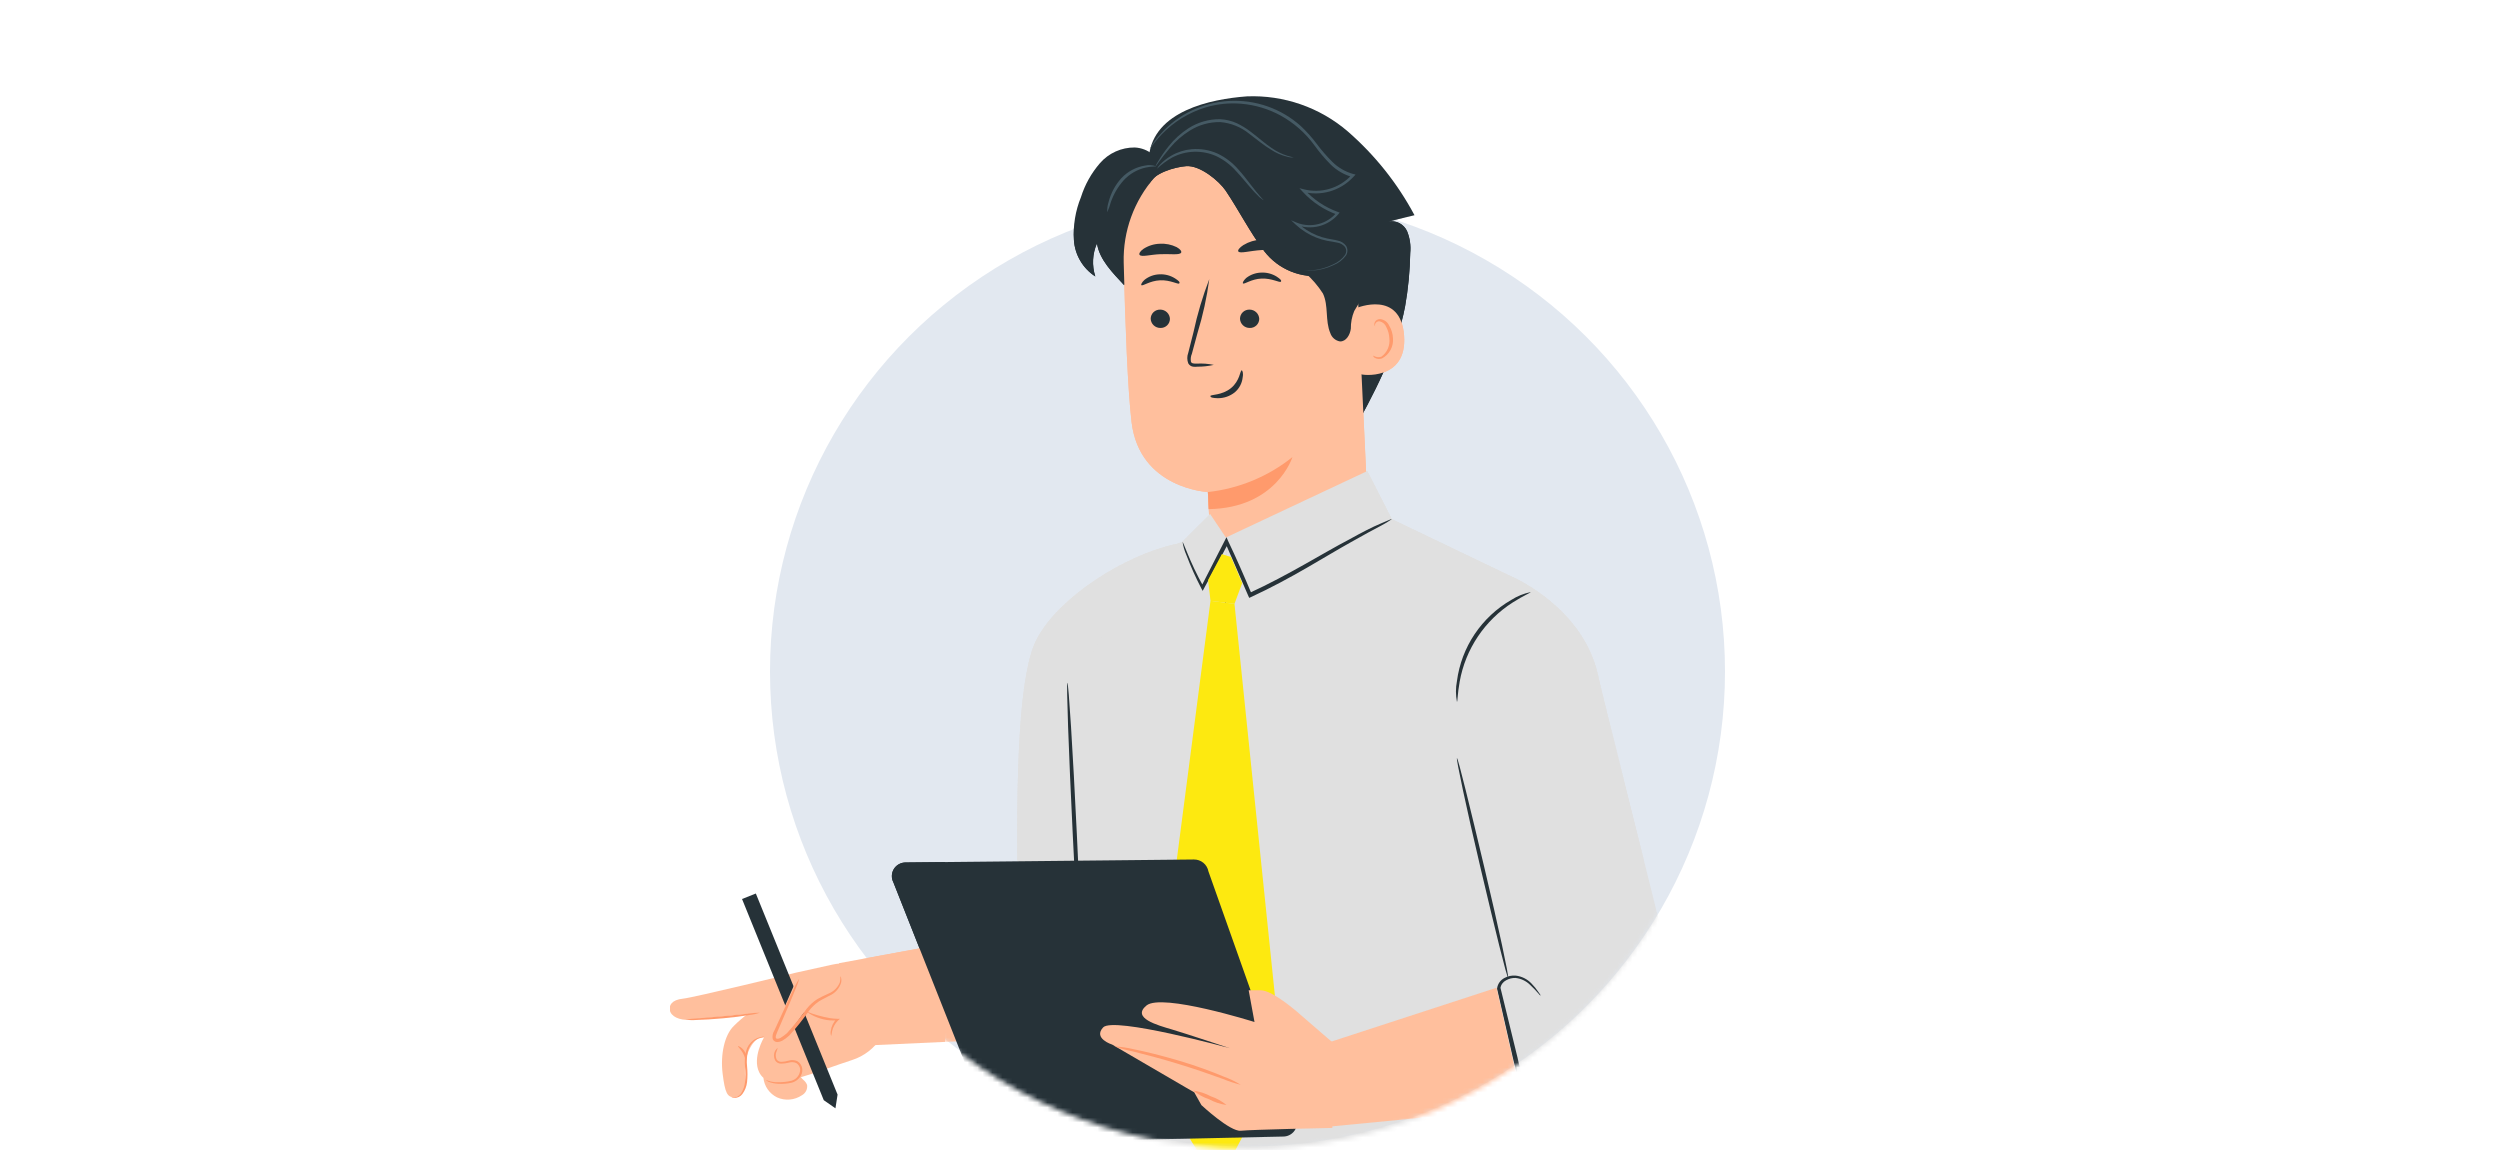 <?xml version="1.0" encoding="UTF-8"?> <svg xmlns="http://www.w3.org/2000/svg" width="500" height="230" viewBox="0 0 500 230" fill="none"> <ellipse cx="249.5" cy="134.308" rx="95.5" ry="95" fill="#E2E8F0"></ellipse> <mask id="mask0_507_18916" style="mask-type:alpha" maskUnits="userSpaceOnUse" x="154" y="39" width="191" height="191"> <circle cx="249.385" cy="134.385" r="95.385" fill="#E2E8F0"></circle> </mask> <g mask="url(#mask0_507_18916)"> <path d="M216.189 39.438C216.976 36.935 218.27 34.62 219.992 32.633C220.852 31.639 221.921 30.843 223.122 30.302C224.324 29.76 225.63 29.485 226.95 29.497C228.276 29.559 229.545 30.053 230.56 30.903C231.575 31.754 232.281 32.912 232.567 34.201L234.523 34.687C231.005 37.164 229.206 41.398 228.007 45.521C226.808 49.645 227.155 53.361 224.851 57.061C222.579 54.6 219.897 51.981 219.392 48.673C218.478 50.766 218.36 53.117 219.061 55.29C217.83 54.492 216.803 53.421 216.061 52.161C215.319 50.901 214.882 49.487 214.785 48.03C214.598 45.097 215.078 42.161 216.189 39.438Z" fill="#263238"></path> <path d="M229.79 31.238C230.769 22.206 242.05 19.823 249.355 19.274C256.732 18.972 263.948 21.472 269.536 26.267C274.982 31.003 279.511 36.689 282.9 43.044L277.693 44.298C278.443 44.159 279.219 44.275 279.895 44.628C280.57 44.981 281.107 45.55 281.417 46.243C281.983 47.628 282.199 49.13 282.048 50.617C281.984 54.187 281.641 57.747 281.022 61.264C279.271 70.452 274.711 78.872 270.167 87.119C268.068 80.346 268.589 73.008 269.425 66.014C269.959 63.538 269.756 60.962 268.841 58.598C267.647 56.612 265.787 55.108 263.587 54.349C261.457 53.455 259.169 52.938 257.039 52.028C254.67 51.021 252.53 49.549 250.746 47.701C248.962 45.853 247.571 43.667 246.657 41.272L229.79 31.238Z" fill="#263238"></path> <path d="M271.224 51.668L273.701 104.696C274.127 113.711 272.897 127.039 258.507 127.054C246.042 126.129 242.35 114.511 241.956 106.138C241.782 102.14 241.608 98.816 241.577 98.408C241.577 98.408 227.929 97.765 226.319 84.453C225.546 78.009 225.041 64.635 224.741 52.514C224.582 46.242 226.803 40.14 230.963 35.419C235.122 30.699 240.916 27.706 247.194 27.035L248.488 26.894C262.515 26.22 270.94 37.697 271.224 51.668Z" fill="#FFBF9D"></path> <path d="M241.576 98.409C247.771 97.731 253.641 95.305 258.491 91.415C258.491 91.415 255.335 101.607 241.75 101.827L241.576 98.409Z" fill="#FF9A6C"></path> <path d="M242.76 72.976C241.639 72.746 240.494 72.662 239.352 72.725C238.815 72.725 238.31 72.725 238.184 72.333C238.093 71.803 238.159 71.258 238.373 70.765C238.721 69.448 239.099 68.068 239.494 66.625C240.579 63.095 241.37 59.482 241.86 55.822C240.532 59.263 239.477 62.801 238.705 66.406C238.342 67.864 237.979 69.244 237.648 70.577C237.393 71.249 237.393 71.99 237.648 72.662C237.743 72.839 237.878 72.991 238.042 73.108C238.207 73.225 238.395 73.303 238.594 73.336C238.893 73.375 239.195 73.375 239.494 73.336C240.593 73.342 241.689 73.221 242.76 72.976Z" fill="#263238"></path> <path d="M271.192 61.656C271.413 61.53 280.123 57.971 280.817 67.112C281.511 76.253 272.123 75.062 272.091 74.795C272.06 74.529 271.192 61.656 271.192 61.656Z" fill="#FFBF9D"></path> <path d="M274.632 71.126C274.632 71.126 274.806 71.22 275.09 71.33C275.476 71.476 275.903 71.476 276.289 71.33C276.859 70.911 277.305 70.349 277.583 69.701C277.86 69.053 277.958 68.344 277.867 67.645C277.836 66.861 277.625 66.095 277.252 65.403C277.143 65.126 276.969 64.878 276.744 64.681C276.519 64.485 276.249 64.345 275.958 64.274C275.77 64.236 275.575 64.266 275.407 64.358C275.239 64.45 275.11 64.598 275.043 64.776C274.932 65.043 275.043 65.215 275.043 65.247C275.043 65.278 274.822 65.105 274.869 64.713C274.913 64.488 275.023 64.281 275.185 64.118C275.431 63.911 275.746 63.805 276.068 63.82C276.451 63.867 276.814 64.012 277.124 64.24C277.433 64.468 277.678 64.772 277.835 65.121C278.291 65.877 278.551 66.734 278.593 67.614C278.67 68.433 278.504 69.256 278.114 69.981C277.724 70.706 277.128 71.3 276.4 71.691C276.157 71.776 275.898 71.808 275.642 71.783C275.386 71.759 275.138 71.679 274.916 71.55C274.664 71.346 274.601 71.142 274.632 71.126Z" fill="#FF9A6C"></path> <path d="M229.995 35.941C227.897 30.547 232.204 27.474 236.654 23.758C238.922 21.928 241.695 20.824 244.608 20.591C247.52 20.359 250.435 21.009 252.968 22.457C255.444 24.222 257.78 26.172 259.958 28.29C262.309 30.218 265.275 31.786 268.289 31.3C266.864 32.99 264.954 34.208 262.814 34.791C260.674 35.373 258.406 35.293 256.313 34.561C260.179 38.247 265.043 40.732 270.309 41.711C268.476 43.102 266.213 43.815 263.909 43.726C261.605 43.638 259.404 42.753 257.686 41.225C259.385 45.41 262.094 49.115 265.575 52.013C266.159 52.499 266.822 53.126 266.68 53.879C266.538 54.631 265.638 54.976 264.865 55.102C262.615 55.428 260.318 55.153 258.21 54.304C256.102 53.455 254.26 52.063 252.874 50.272C249.939 46.384 247.84 42.15 245.127 38.121C243.833 36.208 240.03 33.025 237.237 33.229C234.95 33.401 230.705 34.64 229.869 36.772" fill="#263238"></path> <path d="M250.16 28.791C250.357 28.459 250.624 28.174 250.943 27.955C251.262 27.736 251.625 27.588 252.006 27.521C256.961 26.11 262.388 28.603 265.749 32.476C269.11 36.349 270.767 41.397 272.061 46.368C273.318 50.351 273.62 54.572 272.944 58.692L270.846 62.204C270.379 63.327 270.148 64.533 270.167 65.748C270.009 66.955 269.236 68.319 268.006 68.288C267.56 68.213 267.144 68.018 266.802 67.725C266.46 67.432 266.205 67.052 266.065 66.626C264.992 64.133 265.749 61.138 264.582 58.692C263.603 57.165 262.413 55.782 261.047 54.584C259.021 52.085 257.466 49.243 256.456 46.195L250.46 31.143C250.254 30.791 250.122 30.401 250.07 29.997C250.019 29.593 250.049 29.183 250.16 28.791Z" fill="#263238"></path> <path d="M229.995 35.941C227.897 30.547 232.204 27.474 236.654 23.758C238.922 21.928 241.695 20.824 244.608 20.591C247.52 20.359 250.435 21.009 252.968 22.457C255.444 24.222 257.78 26.172 259.958 28.29C262.309 30.218 265.275 31.786 268.289 31.3C266.864 32.99 264.954 34.208 262.814 34.791C260.674 35.373 258.406 35.293 256.313 34.561C260.179 38.247 265.043 40.732 270.309 41.711C268.476 43.102 266.213 43.815 263.909 43.726C261.605 43.638 259.404 42.753 257.686 41.225C259.385 45.41 262.094 49.115 265.575 52.013C266.159 52.499 266.822 53.126 266.68 53.879C266.538 54.631 265.638 54.976 264.865 55.102C262.615 55.428 260.318 55.153 258.21 54.304C256.102 53.455 254.26 52.063 252.874 50.272C249.939 46.384 247.84 42.15 245.127 38.121C243.833 36.208 240.03 33.025 237.237 33.229C234.95 33.401 230.705 34.64 229.869 36.772" fill="#263238"></path> <path d="M252.732 40.049C252.732 40.049 251.706 38.983 250.271 37.102C249.529 36.161 248.693 35.016 247.62 33.84C246.476 32.521 245.068 31.453 243.486 30.704C241.868 29.987 240.092 29.69 238.326 29.842C236.896 29.969 235.511 30.408 234.271 31.128C233.437 31.607 232.677 32.203 232.015 32.9C231.76 33.143 231.552 33.429 231.4 33.746C232.325 32.873 233.352 32.115 234.461 31.488C235.81 30.786 237.302 30.397 238.824 30.351C240.346 30.305 241.859 30.603 243.249 31.222C244.765 31.95 246.117 32.974 247.225 34.232C248.298 35.361 249.166 36.49 249.955 37.368C250.563 38.093 251.21 38.785 251.896 39.438C252.416 39.861 252.732 40.081 252.732 40.049Z" fill="#455A64"></path> <path d="M221.444 42.448C221.743 41.796 221.985 41.119 222.169 40.426C222.728 38.813 223.602 37.327 224.741 36.051C225.895 34.799 227.402 33.919 229.064 33.527C230.342 33.229 231.179 33.354 231.179 33.245C230.475 32.994 229.713 32.95 228.986 33.119C227.166 33.416 225.499 34.31 224.252 35.659C223.047 37.006 222.182 38.618 221.728 40.363C221.508 41.036 221.412 41.742 221.444 42.448Z" fill="#455A64"></path> <path d="M260.794 54.13H261.188C261.582 54.154 261.978 54.154 262.372 54.13C263.867 54.054 265.332 53.681 266.679 53.033C267.697 52.635 268.579 51.954 269.219 51.073C269.393 50.786 269.485 50.458 269.485 50.124C269.485 49.79 269.393 49.462 269.219 49.175C268.806 48.613 268.19 48.23 267.5 48.109C266.837 47.921 266.127 47.858 265.448 47.702C264.742 47.555 264.05 47.345 263.381 47.074C261.934 46.482 260.608 45.632 259.468 44.566L259.216 44.958C260.677 45.526 262.28 45.624 263.8 45.239C265.32 44.853 266.681 44.004 267.689 42.809L267.926 42.512L267.563 42.386C265.005 41.46 262.713 39.926 260.888 37.918L260.604 38.372C262.356 38.812 264.194 38.784 265.931 38.291C267.668 37.798 269.243 36.858 270.497 35.566L270.781 35.268L271.113 34.907L270.639 34.797C269.054 34.35 267.609 33.508 266.442 32.351C265.303 31.211 264.248 29.99 263.287 28.698C262.339 27.439 261.283 26.264 260.131 25.186C258.193 23.456 255.93 22.124 253.472 21.266C251.013 20.408 248.409 20.041 245.808 20.187C243.207 20.333 240.66 20.988 238.315 22.115C235.969 23.242 233.871 24.818 232.141 26.754C231.246 27.687 230.491 28.743 229.9 29.89C230.633 28.837 231.44 27.836 232.314 26.895C234.732 24.369 237.764 22.506 241.118 21.485C243.427 20.791 245.847 20.541 248.25 20.748C251.017 20.982 253.705 21.788 256.139 23.116C258.817 24.598 261.134 26.648 262.924 29.121C263.879 30.443 264.934 31.69 266.08 32.853C267.309 34.077 268.836 34.963 270.513 35.425L270.355 34.97L270.087 35.252C268.907 36.458 267.429 37.335 265.801 37.795C264.173 38.254 262.451 38.28 260.81 37.87L259.879 37.635L260.526 38.341C262.422 40.412 264.8 41.989 267.452 42.935L267.326 42.512C266.394 43.633 265.131 44.435 263.715 44.804C262.299 45.173 260.802 45.089 259.437 44.566L258.206 44.048L259.184 44.958C260.368 46.056 261.749 46.922 263.255 47.513C263.949 47.792 264.668 48.007 265.401 48.156C266.111 48.297 266.805 48.36 267.436 48.517C268.058 48.604 268.622 48.924 269.014 49.411C269.165 49.645 269.244 49.917 269.244 50.195C269.244 50.472 269.165 50.744 269.014 50.978C268.411 51.817 267.587 52.473 266.632 52.876C265.322 53.534 263.897 53.938 262.435 54.067C261.346 54.146 260.794 54.099 260.794 54.13Z" fill="#455A64"></path> <path d="M230.137 63.741C230.154 64.24 230.366 64.713 230.729 65.058C231.091 65.404 231.576 65.595 232.078 65.591C232.323 65.599 232.567 65.559 232.797 65.473C233.026 65.386 233.236 65.255 233.413 65.087C233.591 64.919 233.733 64.718 233.832 64.495C233.93 64.272 233.983 64.031 233.987 63.788C233.971 63.287 233.759 62.813 233.397 62.465C233.035 62.116 232.551 61.922 232.047 61.922C231.8 61.914 231.555 61.954 231.324 62.042C231.094 62.129 230.884 62.262 230.706 62.431C230.528 62.601 230.386 62.804 230.288 63.029C230.191 63.254 230.139 63.496 230.137 63.741Z" fill="#263238"></path> <path d="M228.276 57.031C228.529 57.282 229.949 56.153 232.016 56.059C234.083 55.964 235.645 56.952 235.85 56.686C236.055 56.419 235.708 56.137 235.013 55.682C234.074 55.088 232.97 54.802 231.858 54.867C230.781 54.91 229.747 55.294 228.907 55.964C228.355 56.466 228.15 56.937 228.276 57.031Z" fill="#263238"></path> <path d="M247.999 63.741C248.015 64.24 248.227 64.713 248.59 65.058C248.953 65.404 249.437 65.595 249.939 65.591C250.185 65.599 250.429 65.559 250.658 65.473C250.887 65.386 251.097 65.255 251.275 65.087C251.452 64.919 251.595 64.718 251.693 64.495C251.792 64.272 251.845 64.031 251.849 63.788C251.832 63.287 251.621 62.813 251.258 62.465C250.896 62.116 250.412 61.922 249.908 61.922C249.662 61.914 249.416 61.954 249.186 62.042C248.955 62.129 248.745 62.262 248.567 62.431C248.389 62.601 248.247 62.804 248.15 63.029C248.052 63.254 248.001 63.496 247.999 63.741Z" fill="#263238"></path> <path d="M248.598 56.685C248.851 56.921 250.255 55.792 252.322 55.713C254.389 55.635 255.951 56.591 256.172 56.34C256.393 56.09 256.014 55.776 255.336 55.321C254.393 54.735 253.29 54.456 252.18 54.522C251.106 54.564 250.074 54.943 249.229 55.604C248.677 56.121 248.472 56.576 248.598 56.685Z" fill="#263238"></path> <path d="M247.651 50.273C247.967 50.79 249.939 50.147 252.385 50.006C254.83 49.865 256.882 50.131 257.118 49.583C257.213 49.332 256.771 48.861 255.903 48.485C254.746 48.011 253.491 47.817 252.243 47.921C250.988 47.987 249.769 48.358 248.693 49.002C247.888 49.52 247.525 50.022 247.651 50.273Z" fill="#263238"></path> <path d="M227.929 50.993C228.371 51.448 230.043 50.915 232.079 50.836C234.114 50.758 235.834 51.056 236.213 50.554C236.386 50.319 236.102 49.848 235.329 49.425C234.282 48.912 233.118 48.68 231.952 48.751C230.783 48.787 229.647 49.145 228.671 49.786C227.961 50.287 227.74 50.773 227.929 50.993Z" fill="#263238"></path> <path d="M248.33 74.074C248.014 74.074 247.999 76.159 246.184 77.633C244.37 79.107 242.098 78.888 242.082 79.201C242.066 79.515 242.587 79.609 243.533 79.64C244.778 79.657 245.989 79.241 246.957 78.464C247.854 77.707 248.419 76.633 248.535 75.469C248.709 74.576 248.472 74.058 248.33 74.074Z" fill="#263238"></path> <path d="M208.127 185.21L167.877 192.626L166.236 195.01L168.65 209.309L215.764 207.146L208.127 185.21Z" fill="#FFBF9D"></path> <path d="M170.417 212.006C167.119 213.088 163.474 214.421 163.474 214.421L160.177 215.44C160.318 215.627 160.476 215.8 160.65 215.957C160.995 216.229 161.261 216.586 161.423 216.992C161.478 217.403 161.406 217.82 161.217 218.19C161.028 218.559 160.732 218.863 160.366 219.062C159.642 219.547 158.805 219.84 157.935 219.911C157.064 219.983 156.19 219.831 155.396 219.47C154.649 219.099 154.009 218.546 153.535 217.864C153.06 217.181 152.767 216.391 152.682 215.565C152.324 215.251 152.034 214.866 151.83 214.436C150.41 211.536 152.793 207.49 152.793 207.49L151.578 207.694C151.578 207.694 148.422 209.686 149.069 215.895C149.179 216.829 148.944 217.77 148.406 218.545C148.253 218.787 148.047 218.993 147.805 219.147C147.562 219.302 147.288 219.401 147.002 219.438C145.424 219.564 144.998 218.529 144.525 214.734C144.051 210.94 144.888 206.973 146.797 205.154C147.657 204.293 148.58 203.497 149.558 202.771C149.558 202.771 138.608 203.916 137.914 203.963C135.894 204.088 134.158 203.304 133.953 201.987C133.811 201.125 134.269 199.964 136.62 199.729C138.64 199.541 159.293 194.508 159.293 194.508L166.393 192.94C167.546 192.676 168.736 192.607 169.912 192.736L176.507 192.375L178.574 205.17L176.255 207.459C174.914 209.615 172.844 211.227 170.417 212.006Z" fill="#FFBF9D"></path> <path d="M167.514 218.92L167.088 221.664L164.752 220.034L148.406 179.8L151.167 178.703L167.514 218.92Z" fill="#263238"></path> <path d="M155.522 209.56C155.486 209.786 155.422 210.007 155.333 210.218C155.209 210.481 155.145 210.767 155.145 211.057C155.145 211.347 155.209 211.634 155.333 211.896C155.439 212.05 155.583 212.175 155.752 212.257C155.92 212.34 156.108 212.377 156.295 212.367C156.772 212.351 157.244 212.272 157.7 212.131C158.276 211.952 158.898 211.986 159.451 212.225C159.732 212.389 159.969 212.617 160.145 212.889C160.32 213.162 160.429 213.471 160.461 213.793C160.491 214.113 160.455 214.435 160.354 214.74C160.254 215.044 160.091 215.325 159.877 215.565C159.498 216.018 158.993 216.351 158.425 216.522C157.506 216.737 156.56 216.816 155.617 216.757C154.981 216.725 154.353 216.599 153.755 216.381C153.345 216.192 153.171 216.004 153.187 215.989C153.401 216.05 153.612 216.124 153.818 216.208C154.407 216.381 155.019 216.461 155.633 216.443C156.536 216.457 157.437 216.357 158.315 216.145C158.815 215.999 159.253 215.695 159.563 215.279C159.873 214.863 160.039 214.358 160.035 213.84C160.005 213.588 159.919 213.346 159.782 213.132C159.646 212.917 159.462 212.736 159.246 212.602C158.787 212.403 158.272 212.375 157.794 212.523C157.279 212.657 156.749 212.726 156.216 212.727C155.974 212.735 155.733 212.676 155.522 212.557C155.31 212.438 155.136 212.264 155.017 212.053C154.869 211.759 154.791 211.434 154.791 211.104C154.791 210.775 154.869 210.45 155.017 210.156C155.364 209.748 155.491 209.544 155.522 209.56Z" fill="#FF9A6C"></path> <path d="M166.235 207.208C166.108 206.878 166.08 206.518 166.157 206.173C166.269 205.264 166.686 204.419 167.34 203.774L167.529 204.072C167.004 204.106 166.477 204.106 165.951 204.072C164.236 203.917 162.598 203.293 161.218 202.269C162.774 202.892 164.393 203.349 166.046 203.633C166.522 203.703 167.001 203.745 167.482 203.758H167.987L167.624 204.087C167.024 204.673 166.607 205.419 166.425 206.235C166.382 206.563 166.319 206.888 166.235 207.208Z" fill="#FF9A6C"></path> <path d="M234.745 108.898C225.104 111.109 212.04 119.105 207.401 127.713C203.867 134.283 203.062 153.271 203.583 181.855C203.583 184.536 198.344 182.388 199.259 188.126L217.152 210.47L231.352 186.041L292.335 172.525L302.765 115.531C302.765 115.531 240.646 107.55 234.745 108.898Z" fill="#E0E0E0"></path> <path d="M167.75 195.213C167.894 195.803 167.848 196.423 167.619 196.986C167.39 197.548 166.989 198.025 166.472 198.349C165.51 199.055 164.326 199.431 163.317 200.074C160.303 202.003 159.135 206.064 156.027 207.835C155.601 208.086 154.986 208.259 154.654 207.835C154.323 207.412 154.512 206.957 154.654 206.534C156.232 202.943 157.81 199.337 159.388 195.731" fill="#FFBF9D"></path> <path d="M159.814 195.778C159.814 195.778 159.546 196.154 159.167 196.891C158.789 197.628 158.284 198.694 157.668 200.027L155.507 204.731L154.876 206.095C154.545 206.606 154.426 207.224 154.544 207.82C154.625 208.001 154.758 208.154 154.927 208.26C155.095 208.366 155.292 208.42 155.491 208.415C155.822 208.396 156.145 208.305 156.438 208.149C156.945 207.859 157.416 207.512 157.842 207.114C159.285 205.549 160.614 203.882 161.818 202.128C162.368 201.422 163.022 200.804 163.759 200.294C164.469 199.839 165.21 199.525 165.873 199.149C166.432 198.907 166.931 198.547 167.337 198.095C167.742 197.643 168.045 197.11 168.224 196.53C168.397 195.652 168.082 195.213 168.066 195.245C168.098 195.655 168.066 196.067 167.971 196.468C167.762 196.984 167.448 197.452 167.049 197.843C166.65 198.234 166.174 198.54 165.652 198.741C164.903 199.064 164.17 199.425 163.459 199.823C162.656 200.344 161.942 200.99 161.345 201.736C160.121 203.437 158.804 205.071 157.4 206.628C157.003 206.979 156.575 207.294 156.122 207.569C155.696 207.804 155.238 207.82 155.16 207.569C155.081 207.318 155.27 206.801 155.475 206.346C155.68 205.891 155.87 205.421 156.075 204.966L158.094 200.262C158.662 198.914 159.12 197.801 159.42 197.032C159.595 196.629 159.727 196.209 159.814 195.778Z" fill="#FF9A6C"></path> <path d="M212.071 191.027C211.207 190.14 210.416 189.186 209.705 188.173C208.853 187.284 208.072 186.33 207.37 185.32C209.521 186.67 211.18 188.671 212.103 191.027H212.071Z" fill="#263238"></path> <path d="M302.812 115.546L278.372 103.833L273.465 94.206L245.174 107.502L242.019 102.798L236.37 108.443L229.901 110.544L214.864 136.886V193.206L211.046 235.541C209.736 241.609 213.918 246.705 216.458 249.496L237.806 248.837L252.338 247.692L305.873 241.295C307.125 239.658 308.031 237.786 308.538 235.793C309.045 233.799 309.142 231.724 308.824 229.692L301.645 184.206L302.812 115.546Z" fill="#E0E0E0"></path> <path d="M243.581 254.246C243.595 254.121 243.595 253.995 243.581 253.87C243.581 253.572 243.581 253.196 243.581 252.757C243.581 251.706 243.581 250.279 243.581 248.476C243.581 244.697 243.707 239.351 243.802 232.797C244.023 219.469 244.307 201.171 244.622 180.96C244.938 160.749 245.174 142.357 245.206 129.093C245.206 122.46 245.206 117.082 245.206 113.413C245.206 111.61 245.206 110.183 245.206 109.133C245.206 108.678 245.206 108.317 245.206 108.019C245.22 107.894 245.22 107.768 245.206 107.643C245.186 107.768 245.186 107.895 245.206 108.019C245.206 108.317 245.206 108.678 245.206 109.133C245.206 110.183 245.206 111.61 245.127 113.397C245.127 117.192 245.001 122.539 244.906 129.077C244.701 142.404 244.401 160.702 244.086 180.929C243.77 201.155 243.533 219.5 243.502 232.781C243.502 239.413 243.502 244.791 243.502 248.46C243.502 250.264 243.502 251.69 243.581 252.741C243.581 253.18 243.581 253.556 243.581 253.854C243.559 253.984 243.559 254.116 243.581 254.246Z" fill="#263238"></path> <path d="M333.107 189.678C331.529 182.685 320.705 140.116 319.616 135.098C316.713 121.645 302.812 115.546 302.812 115.546L292.493 151.201L302.655 195.511L299.672 196.327L307.451 226.76C312.537 225.235 317.513 223.37 322.346 221.178C329.667 217.666 337.856 211.645 333.107 189.678Z" fill="#E0E0E0"></path> <path d="M315.167 224.158C314.379 224.294 313.607 224.51 312.863 224.801L306.709 226.839L307.104 227.059C306.173 222.857 304.879 217.306 303.443 211.269C302.197 206.189 301.045 201.501 300.083 197.519V197.628C300.132 197.296 300.261 196.98 300.458 196.707C300.656 196.434 300.917 196.212 301.219 196.06C301.788 195.733 302.438 195.57 303.096 195.59C304.198 195.708 305.228 196.194 306.015 196.97C307.388 198.24 308.003 199.165 308.082 199.102C308.161 199.039 307.987 198.836 307.688 198.412C307.277 197.794 306.806 197.216 306.283 196.687C305.451 195.81 304.333 195.255 303.128 195.12C302.356 195.057 301.582 195.22 300.903 195.59C300.503 195.791 300.159 196.086 299.901 196.45C299.642 196.813 299.477 197.234 299.42 197.675V197.785L302.575 211.567C304.027 217.604 305.384 223.139 306.441 227.247L306.536 227.592L306.851 227.466L312.91 225.177C313.699 224.924 314.456 224.582 315.167 224.158Z" fill="#263238"></path> <path d="M291.389 151.624C291.168 151.624 293.266 161.549 296.122 173.653C298.978 185.758 301.392 195.605 301.613 195.495C301.834 195.385 299.735 185.585 296.879 173.544C294.024 161.502 291.61 151.577 291.389 151.624Z" fill="#263238"></path> <path d="M306.126 118.416C304.752 118.7 303.442 119.231 302.26 119.983C299.317 121.679 296.806 124.025 294.921 126.839C293.036 129.652 291.828 132.86 291.389 136.212C291.123 137.584 291.123 138.994 291.389 140.367C291.531 140.367 291.484 138.799 291.941 136.306C292.517 133.084 293.758 130.015 295.586 127.292C297.413 124.569 299.788 122.252 302.56 120.485C304.69 119.121 306.173 118.541 306.126 118.416Z" fill="#263238"></path> <path d="M278.372 103.833C278.372 103.833 278.151 103.833 277.756 104.022C277.362 104.21 276.762 104.414 276.021 104.759C274.443 105.417 272.407 106.468 269.836 107.894C264.66 110.591 257.844 114.935 249.797 118.635L250.349 118.839C248.772 115.076 247.194 111.485 245.616 108.177L245.3 107.44L244.938 108.145C243.155 111.595 241.545 114.731 240.204 117.396H240.725C239.242 114.715 238.216 112.426 237.569 110.858C236.922 109.29 236.575 108.381 236.512 108.396C236.647 109.288 236.902 110.158 237.269 110.983C238.134 113.272 239.135 115.508 240.267 117.678L240.535 118.18L240.804 117.678C242.224 115.029 243.959 111.924 245.726 108.506H245.032C246.468 111.814 248.046 115.421 249.671 119.199L249.845 119.576L250.223 119.403C258.349 115.656 265.102 111.25 270.198 108.428C272.723 107.001 274.79 105.872 276.242 105.119C276.979 104.737 277.69 104.308 278.372 103.833Z" fill="#263238"></path> <path d="M213.476 136.557C213.255 136.557 213.728 150.135 214.549 166.865C215.369 183.595 216.127 197.142 216.427 197.126C216.726 197.111 216.174 183.548 215.369 166.818C214.565 150.088 213.713 136.557 213.476 136.557Z" fill="#263238"></path> <path d="M246.895 120.767L256.346 212.367L243.581 236.701L229.791 214.687L242.098 120.171L246.895 120.767Z" fill="#FDE910"></path> <path d="M248.44 116.612L246.894 120.767L242.097 120.172L241.624 116.001L244.369 110.827L246.184 111.391L248.44 116.612Z" fill="#FDE910"></path> <path d="M178.685 176.492L198.66 226.949C198.909 227.428 199.288 227.828 199.753 228.105C200.218 228.382 200.752 228.525 201.295 228.517L256.629 227.31C257.026 227.311 257.419 227.228 257.78 227.065C258.142 226.903 258.464 226.664 258.725 226.367C258.985 226.069 259.178 225.719 259.29 225.341C259.403 224.962 259.431 224.564 259.375 224.174L241.687 174.282C241.564 173.605 241.203 172.994 240.668 172.557C240.133 172.121 239.46 171.887 238.768 171.898L181.162 172.494C180.685 172.486 180.214 172.601 179.796 172.829C179.378 173.056 179.026 173.388 178.776 173.792C178.526 174.195 178.386 174.656 178.37 175.13C178.354 175.603 178.463 176.073 178.685 176.492Z" fill="#263238"></path> <path d="M267.484 209.31C267.484 209.31 261.977 204.606 260.605 203.383C259.232 202.16 254.562 198.099 252.147 198.052H249.733L250.901 204.402C250.901 204.402 232.377 198.569 229.301 201.094C226.224 203.618 231.573 205.06 234.334 205.876C237.095 206.691 245.962 209.639 245.962 209.639C245.962 209.639 222.674 203.257 220.623 205.484C218.571 207.71 222.437 208.918 222.437 208.918L237.158 217.494L238.846 218.466L240.282 221.022C240.282 221.022 246.025 226.385 248.171 226.149C250.317 225.914 266.458 225.585 266.458 225.585L267.484 209.31Z" fill="#FFBF9D"></path> <path d="M248.156 216.961C247.05 216.282 245.876 215.72 244.653 215.283C242.444 214.358 239.336 213.182 235.833 212.147C232.33 211.112 229.08 210.313 226.729 209.842C225.466 209.537 224.177 209.348 222.879 209.278C224.099 209.706 225.349 210.046 226.618 210.297C228.954 210.877 232.141 211.708 235.628 212.774C239.115 213.841 242.239 214.938 244.479 215.753C245.673 216.246 246.902 216.65 248.156 216.961Z" fill="#FF9A6C"></path> <path d="M245.3 221.006C244.365 220.234 243.295 219.639 242.144 219.25C241.064 218.671 239.889 218.288 238.673 218.121C239.611 218.885 240.68 219.474 241.829 219.862C242.91 220.441 244.084 220.829 245.3 221.006Z" fill="#FF9A6C"></path> <path d="M263.461 209.231L299.293 197.55L304.752 221.571L262.814 225.616L263.461 209.231Z" fill="#FFBF9D"></path> </g> <g clip-path="url(#clip0_507_18916)"> <path d="M216.189 39.438C216.976 36.935 218.27 34.62 219.992 32.633C220.852 31.639 221.921 30.843 223.122 30.302C224.324 29.76 225.63 29.485 226.95 29.497C228.276 29.559 229.545 30.053 230.56 30.903C231.575 31.754 232.281 32.912 232.567 34.201L234.523 34.687C231.005 37.164 229.206 41.398 228.007 45.521C226.808 49.645 227.155 53.361 224.851 57.061C222.579 54.6 219.897 51.981 219.392 48.673C218.478 50.766 218.36 53.117 219.061 55.29C217.83 54.492 216.803 53.421 216.061 52.161C215.319 50.901 214.882 49.487 214.785 48.03C214.598 45.097 215.078 42.161 216.189 39.438Z" fill="#263238"></path> <path d="M229.79 31.238C230.769 22.206 242.05 19.823 249.355 19.274C256.732 18.972 263.948 21.472 269.536 26.267C274.982 31.003 279.511 36.689 282.9 43.044L277.693 44.298C278.443 44.159 279.219 44.275 279.895 44.628C280.57 44.981 281.107 45.55 281.417 46.243C281.983 47.628 282.199 49.13 282.048 50.617C281.984 54.187 281.641 57.747 281.022 61.264C279.271 70.452 274.711 78.872 270.167 87.119C268.068 80.346 268.589 73.008 269.425 66.014C269.959 63.538 269.756 60.962 268.841 58.598C267.647 56.612 265.787 55.108 263.587 54.349C261.457 53.455 259.169 52.938 257.039 52.028C254.67 51.021 252.53 49.549 250.746 47.701C248.962 45.853 247.571 43.667 246.657 41.272L229.79 31.238Z" fill="#263238"></path> <path d="M271.224 51.668L273.701 104.696C274.127 113.711 272.897 127.039 258.507 127.054C246.042 126.129 242.35 114.511 241.956 106.138C241.782 102.14 241.608 98.816 241.577 98.408C241.577 98.408 227.929 97.765 226.319 84.453C225.546 78.009 225.041 64.635 224.741 52.514C224.582 46.242 226.803 40.14 230.963 35.419C235.122 30.699 240.916 27.706 247.194 27.035L248.488 26.894C262.515 26.22 270.94 37.697 271.224 51.668Z" fill="#FFBF9D"></path> <path d="M241.576 98.409C247.771 97.731 253.641 95.305 258.491 91.415C258.491 91.415 255.335 101.607 241.75 101.827L241.576 98.409Z" fill="#FF9A6C"></path> <path d="M242.76 72.976C241.639 72.746 240.494 72.662 239.352 72.725C238.815 72.725 238.31 72.725 238.184 72.333C238.093 71.803 238.159 71.258 238.373 70.765C238.721 69.448 239.099 68.068 239.494 66.625C240.579 63.095 241.37 59.482 241.86 55.822C240.532 59.263 239.477 62.801 238.705 66.406C238.342 67.864 237.979 69.244 237.648 70.577C237.393 71.249 237.393 71.99 237.648 72.662C237.743 72.839 237.878 72.991 238.042 73.108C238.207 73.225 238.395 73.303 238.594 73.336C238.893 73.375 239.195 73.375 239.494 73.336C240.593 73.342 241.689 73.221 242.76 72.976Z" fill="#263238"></path> <path d="M271.192 61.656C271.413 61.53 280.123 57.971 280.817 67.112C281.511 76.253 272.123 75.062 272.091 74.795C272.06 74.529 271.192 61.656 271.192 61.656Z" fill="#FFBF9D"></path> <path d="M274.632 71.126C274.632 71.126 274.806 71.22 275.09 71.33C275.476 71.476 275.903 71.476 276.289 71.33C276.859 70.911 277.305 70.349 277.583 69.701C277.86 69.053 277.958 68.344 277.867 67.645C277.836 66.861 277.625 66.095 277.252 65.403C277.143 65.126 276.969 64.878 276.744 64.681C276.519 64.485 276.249 64.345 275.958 64.274C275.77 64.236 275.575 64.266 275.407 64.358C275.239 64.45 275.11 64.598 275.043 64.776C274.932 65.043 275.043 65.215 275.043 65.247C275.043 65.278 274.822 65.105 274.869 64.713C274.913 64.488 275.023 64.281 275.185 64.118C275.431 63.911 275.746 63.805 276.068 63.82C276.451 63.867 276.814 64.012 277.124 64.24C277.433 64.468 277.678 64.772 277.835 65.121C278.291 65.877 278.551 66.734 278.593 67.614C278.67 68.433 278.504 69.256 278.114 69.981C277.724 70.706 277.128 71.3 276.4 71.691C276.157 71.776 275.898 71.808 275.642 71.783C275.386 71.759 275.138 71.679 274.916 71.55C274.664 71.346 274.601 71.142 274.632 71.126Z" fill="#FF9A6C"></path> <path d="M229.995 35.941C227.897 30.547 232.204 27.474 236.654 23.758C238.922 21.928 241.695 20.824 244.608 20.591C247.52 20.359 250.435 21.009 252.968 22.457C255.444 24.222 257.78 26.172 259.958 28.29C262.309 30.218 265.275 31.786 268.289 31.3C266.864 32.99 264.954 34.208 262.814 34.791C260.674 35.373 258.406 35.293 256.313 34.561C260.179 38.247 265.043 40.732 270.309 41.711C268.476 43.102 266.213 43.815 263.909 43.726C261.605 43.638 259.404 42.753 257.686 41.225C259.385 45.41 262.094 49.115 265.575 52.013C266.159 52.499 266.822 53.126 266.68 53.879C266.538 54.631 265.638 54.976 264.865 55.102C262.615 55.428 260.318 55.153 258.21 54.304C256.102 53.455 254.26 52.063 252.874 50.272C249.939 46.384 247.84 42.15 245.127 38.121C243.833 36.208 240.03 33.025 237.237 33.229C234.95 33.401 230.705 34.64 229.869 36.772" fill="#263238"></path> <path d="M250.16 28.791C250.357 28.459 250.624 28.174 250.943 27.955C251.262 27.736 251.625 27.588 252.006 27.521C256.961 26.11 262.388 28.603 265.749 32.476C269.11 36.349 270.767 41.397 272.061 46.368C273.318 50.351 273.62 54.572 272.944 58.692L270.846 62.204C270.379 63.327 270.148 64.533 270.167 65.748C270.009 66.955 269.236 68.319 268.006 68.288C267.56 68.213 267.144 68.018 266.802 67.725C266.46 67.432 266.205 67.052 266.065 66.626C264.992 64.133 265.749 61.138 264.582 58.692C263.603 57.165 262.413 55.782 261.047 54.584C259.021 52.085 257.466 49.243 256.456 46.195L250.46 31.143C250.254 30.791 250.122 30.401 250.07 29.997C250.019 29.593 250.049 29.183 250.16 28.791Z" fill="#263238"></path> <path d="M229.995 35.941C227.897 30.547 232.204 27.474 236.654 23.758C238.922 21.928 241.695 20.824 244.608 20.591C247.52 20.359 250.435 21.009 252.968 22.457C255.444 24.222 257.78 26.172 259.958 28.29C262.309 30.218 265.275 31.786 268.289 31.3C266.864 32.99 264.954 34.208 262.814 34.791C260.674 35.373 258.406 35.293 256.313 34.561C260.179 38.247 265.043 40.732 270.309 41.711C268.476 43.102 266.213 43.815 263.909 43.726C261.605 43.638 259.404 42.753 257.686 41.225C259.385 45.41 262.094 49.115 265.575 52.013C266.159 52.499 266.822 53.126 266.68 53.879C266.538 54.631 265.638 54.976 264.865 55.102C262.615 55.428 260.318 55.153 258.21 54.304C256.102 53.455 254.26 52.063 252.874 50.272C249.939 46.384 247.84 42.15 245.127 38.121C243.833 36.208 240.03 33.025 237.237 33.229C234.95 33.401 230.705 34.64 229.869 36.772" fill="#263238"></path> <path d="M258.744 31.489C258.744 31.489 258.27 31.395 257.466 31.159C256.341 30.797 255.277 30.268 254.31 29.591C253.063 28.76 251.722 27.553 250.113 26.33C249.262 25.681 248.348 25.119 247.383 24.652C246.32 24.171 245.174 23.894 244.007 23.837C241.769 23.813 239.573 24.446 237.695 25.656C236.179 26.632 234.836 27.85 233.719 29.262C232.961 30.201 232.27 31.191 231.652 32.226C231.398 32.584 231.191 32.974 231.037 33.386C231.132 33.386 232.078 31.818 234.035 29.529C235.16 28.19 236.491 27.036 237.979 26.111C239.791 24.974 241.896 24.386 244.038 24.417C246.169 24.588 248.195 25.404 249.845 26.753C251.423 27.929 252.827 29.121 254.136 29.889C255.149 30.57 256.277 31.064 257.466 31.348C257.879 31.475 258.312 31.523 258.744 31.489Z" fill="#455A64"></path> <path d="M252.732 40.049C252.732 40.049 251.706 38.983 250.271 37.102C249.529 36.161 248.693 35.016 247.62 33.84C246.476 32.521 245.068 31.453 243.486 30.704C241.868 29.987 240.092 29.69 238.326 29.842C236.896 29.969 235.511 30.408 234.271 31.128C233.437 31.607 232.677 32.203 232.015 32.9C231.76 33.143 231.552 33.429 231.4 33.746C232.325 32.873 233.352 32.115 234.461 31.488C235.81 30.786 237.302 30.397 238.824 30.351C240.346 30.305 241.859 30.603 243.249 31.222C244.765 31.95 246.117 32.974 247.225 34.232C248.298 35.361 249.166 36.49 249.955 37.368C250.563 38.093 251.21 38.785 251.896 39.438C252.416 39.861 252.732 40.081 252.732 40.049Z" fill="#455A64"></path> <path d="M221.444 42.448C221.743 41.796 221.985 41.119 222.169 40.426C222.728 38.813 223.602 37.327 224.741 36.051C225.895 34.799 227.402 33.919 229.064 33.527C230.342 33.229 231.179 33.354 231.179 33.245C230.475 32.994 229.713 32.95 228.986 33.119C227.166 33.416 225.499 34.31 224.252 35.659C223.047 37.006 222.182 38.618 221.728 40.363C221.508 41.036 221.412 41.742 221.444 42.448Z" fill="#455A64"></path> <path d="M260.794 54.13H261.188C261.582 54.154 261.978 54.154 262.372 54.13C263.867 54.054 265.332 53.681 266.679 53.033C267.697 52.635 268.579 51.954 269.219 51.073C269.393 50.786 269.485 50.458 269.485 50.124C269.485 49.79 269.393 49.462 269.219 49.175C268.806 48.613 268.19 48.23 267.5 48.109C266.837 47.921 266.127 47.858 265.448 47.702C264.742 47.555 264.05 47.345 263.381 47.074C261.934 46.482 260.608 45.632 259.468 44.566L259.216 44.958C260.677 45.526 262.28 45.624 263.8 45.239C265.32 44.853 266.681 44.004 267.689 42.809L267.926 42.512L267.563 42.386C265.005 41.46 262.713 39.926 260.888 37.918L260.604 38.372C262.356 38.812 264.194 38.784 265.931 38.291C267.668 37.798 269.243 36.858 270.497 35.566L270.781 35.268L271.113 34.907L270.639 34.797C269.054 34.35 267.609 33.508 266.442 32.351C265.303 31.211 264.248 29.99 263.287 28.698C262.339 27.439 261.283 26.264 260.131 25.186C258.193 23.456 255.93 22.124 253.472 21.266C251.013 20.408 248.409 20.041 245.808 20.187C243.207 20.333 240.66 20.988 238.315 22.115C235.969 23.242 233.871 24.818 232.141 26.754C231.246 27.687 230.491 28.743 229.9 29.89C230.633 28.837 231.44 27.836 232.314 26.895C234.732 24.369 237.764 22.506 241.118 21.485C243.427 20.791 245.847 20.541 248.25 20.748C251.017 20.982 253.705 21.788 256.139 23.116C258.817 24.598 261.134 26.648 262.924 29.121C263.879 30.443 264.934 31.69 266.08 32.853C267.309 34.077 268.836 34.963 270.513 35.425L270.355 34.97L270.087 35.252C268.907 36.458 267.429 37.335 265.801 37.795C264.173 38.254 262.451 38.28 260.81 37.87L259.879 37.635L260.526 38.341C262.422 40.412 264.8 41.989 267.452 42.935L267.326 42.512C266.394 43.633 265.131 44.435 263.715 44.804C262.299 45.173 260.802 45.089 259.437 44.566L258.206 44.048L259.184 44.958C260.368 46.056 261.749 46.922 263.255 47.513C263.949 47.792 264.668 48.007 265.401 48.156C266.111 48.297 266.805 48.36 267.436 48.517C268.058 48.604 268.622 48.924 269.014 49.411C269.165 49.645 269.244 49.917 269.244 50.195C269.244 50.472 269.165 50.744 269.014 50.978C268.411 51.817 267.587 52.473 266.632 52.876C265.322 53.534 263.897 53.938 262.435 54.067C261.346 54.146 260.794 54.099 260.794 54.13Z" fill="#455A64"></path> <path d="M230.137 63.741C230.154 64.24 230.366 64.713 230.729 65.058C231.091 65.404 231.576 65.595 232.078 65.591C232.323 65.599 232.567 65.559 232.797 65.473C233.026 65.386 233.236 65.255 233.413 65.087C233.591 64.919 233.733 64.718 233.832 64.495C233.93 64.272 233.983 64.031 233.987 63.788C233.971 63.287 233.759 62.813 233.397 62.465C233.035 62.116 232.551 61.922 232.047 61.922C231.8 61.914 231.555 61.954 231.324 62.042C231.094 62.129 230.884 62.262 230.706 62.431C230.528 62.601 230.386 62.804 230.288 63.029C230.191 63.254 230.139 63.496 230.137 63.741Z" fill="#263238"></path> <path d="M228.276 57.031C228.529 57.282 229.949 56.153 232.016 56.059C234.083 55.964 235.645 56.952 235.85 56.686C236.055 56.419 235.708 56.137 235.013 55.682C234.074 55.088 232.97 54.802 231.858 54.867C230.781 54.91 229.747 55.294 228.907 55.964C228.355 56.466 228.15 56.937 228.276 57.031Z" fill="#263238"></path> <path d="M247.999 63.741C248.015 64.24 248.227 64.713 248.59 65.058C248.953 65.404 249.437 65.595 249.939 65.591C250.185 65.599 250.429 65.559 250.658 65.473C250.887 65.386 251.097 65.255 251.275 65.087C251.452 64.919 251.595 64.718 251.693 64.495C251.792 64.272 251.845 64.031 251.849 63.788C251.832 63.287 251.621 62.813 251.258 62.465C250.896 62.116 250.412 61.922 249.908 61.922C249.662 61.914 249.416 61.954 249.186 62.042C248.955 62.129 248.745 62.262 248.567 62.431C248.389 62.601 248.247 62.804 248.15 63.029C248.052 63.254 248.001 63.496 247.999 63.741Z" fill="#263238"></path> <path d="M248.598 56.685C248.851 56.921 250.255 55.792 252.322 55.713C254.389 55.635 255.951 56.591 256.172 56.34C256.393 56.09 256.014 55.776 255.336 55.321C254.393 54.735 253.29 54.456 252.18 54.522C251.106 54.564 250.074 54.943 249.229 55.604C248.677 56.121 248.472 56.576 248.598 56.685Z" fill="#263238"></path> <path d="M247.651 50.273C247.967 50.79 249.939 50.147 252.385 50.006C254.83 49.865 256.882 50.131 257.118 49.583C257.213 49.332 256.771 48.861 255.903 48.485C254.746 48.011 253.491 47.817 252.243 47.921C250.988 47.987 249.769 48.358 248.693 49.002C247.888 49.52 247.525 50.022 247.651 50.273Z" fill="#263238"></path> <path d="M227.929 50.993C228.371 51.448 230.043 50.915 232.079 50.836C234.114 50.758 235.834 51.056 236.213 50.554C236.386 50.319 236.102 49.848 235.329 49.425C234.282 48.912 233.118 48.68 231.952 48.751C230.783 48.787 229.647 49.145 228.671 49.786C227.961 50.287 227.74 50.773 227.929 50.993Z" fill="#263238"></path> <path d="M248.33 74.074C248.014 74.074 247.999 76.159 246.184 77.633C244.37 79.107 242.098 78.888 242.082 79.201C242.066 79.515 242.587 79.609 243.533 79.64C244.778 79.657 245.989 79.241 246.957 78.464C247.854 77.707 248.419 76.633 248.535 75.469C248.709 74.576 248.472 74.058 248.33 74.074Z" fill="#263238"></path> <path d="M234.745 108.898C225.104 111.109 212.04 119.105 207.401 127.713C203.867 134.283 203.062 153.271 203.583 181.855C203.583 184.536 198.344 182.388 199.259 188.126L217.152 210.47L231.352 186.041L292.335 172.525L302.765 115.531C302.765 115.531 240.646 107.55 234.745 108.898Z" fill="#E0E0E0"></path> <path d="M302.812 115.546L278.372 103.833L273.465 94.206L245.174 107.502L242.019 102.798L236.37 108.443L229.901 110.544L214.864 136.886V193.206L211.046 235.541C209.736 241.609 213.918 246.705 216.458 249.496L237.806 248.837L252.338 247.692L305.873 241.295C307.125 239.658 308.031 237.786 308.538 235.793C309.045 233.799 309.142 231.724 308.824 229.692L301.645 184.206L302.812 115.546Z" fill="#E0E0E0"></path> <path d="M243.581 254.246C243.595 254.121 243.595 253.995 243.581 253.87C243.581 253.572 243.581 253.196 243.581 252.757C243.581 251.706 243.581 250.279 243.581 248.476C243.581 244.697 243.707 239.351 243.802 232.797C244.023 219.469 244.307 201.171 244.622 180.96C244.938 160.749 245.174 142.357 245.206 129.093C245.206 122.46 245.206 117.082 245.206 113.413C245.206 111.61 245.206 110.183 245.206 109.133C245.206 108.678 245.206 108.317 245.206 108.019C245.22 107.894 245.22 107.768 245.206 107.643C245.186 107.768 245.186 107.895 245.206 108.019C245.206 108.317 245.206 108.678 245.206 109.133C245.206 110.183 245.206 111.61 245.127 113.397C245.127 117.192 245.001 122.539 244.906 129.077C244.701 142.404 244.401 160.702 244.086 180.929C243.77 201.155 243.533 219.5 243.502 232.781C243.502 239.413 243.502 244.791 243.502 248.46C243.502 250.264 243.502 251.69 243.581 252.741C243.581 253.18 243.581 253.556 243.581 253.854C243.559 253.984 243.559 254.116 243.581 254.246Z" fill="#263238"></path> <path d="M333.107 189.678C331.529 182.685 320.705 140.116 319.616 135.098C316.713 121.645 302.812 115.546 302.812 115.546L292.493 151.201L302.655 195.511L299.672 196.327L307.451 226.76C312.537 225.235 317.513 223.37 322.346 221.178C329.667 217.666 337.856 211.645 333.107 189.678Z" fill="#E0E0E0"></path> <path d="M291.389 151.624C291.168 151.624 293.266 161.549 296.122 173.653C298.978 185.758 301.392 195.605 301.613 195.495C301.834 195.385 299.735 185.585 296.879 173.544C294.024 161.502 291.61 151.577 291.389 151.624Z" fill="#263238"></path> <path d="M306.126 118.416C304.752 118.7 303.442 119.231 302.26 119.983C299.317 121.679 296.806 124.025 294.921 126.839C293.036 129.652 291.828 132.86 291.389 136.212C291.123 137.584 291.123 138.994 291.389 140.367C291.531 140.367 291.484 138.799 291.941 136.306C292.517 133.084 293.758 130.015 295.586 127.292C297.413 124.569 299.788 122.252 302.56 120.485C304.69 119.121 306.173 118.541 306.126 118.416Z" fill="#263238"></path> <path d="M278.372 103.833C278.372 103.833 278.151 103.833 277.756 104.022C277.362 104.21 276.762 104.414 276.021 104.759C274.443 105.417 272.407 106.468 269.836 107.894C264.66 110.591 257.844 114.935 249.797 118.635L250.349 118.839C248.772 115.076 247.194 111.485 245.616 108.177L245.3 107.44L244.938 108.145C243.155 111.595 241.545 114.731 240.204 117.396H240.725C239.242 114.715 238.216 112.426 237.569 110.858C236.922 109.29 236.575 108.381 236.512 108.396C236.647 109.288 236.902 110.158 237.269 110.983C238.134 113.272 239.135 115.508 240.267 117.678L240.535 118.18L240.804 117.678C242.224 115.029 243.959 111.924 245.726 108.506H245.032C246.468 111.814 248.046 115.421 249.671 119.199L249.845 119.576L250.223 119.403C258.349 115.656 265.102 111.25 270.198 108.428C272.723 107.001 274.79 105.872 276.242 105.119C276.979 104.737 277.69 104.308 278.372 103.833Z" fill="#263238"></path> <path d="M213.476 136.557C213.255 136.557 213.728 150.135 214.549 166.865C215.369 183.595 216.127 197.142 216.427 197.126C216.726 197.111 216.174 183.548 215.369 166.818C214.565 150.088 213.713 136.557 213.476 136.557Z" fill="#263238"></path> <path d="M246.895 120.767L256.346 212.367L243.581 236.701L229.791 214.687L242.098 120.171L246.895 120.767Z" fill="#FDE910"></path> <path d="M248.44 116.612L246.894 120.767L242.097 120.172L241.624 116.001L244.369 110.827L246.184 111.391L248.44 116.612Z" fill="#FDE910"></path> <path d="M178.685 176.492L198.66 226.949C198.909 227.428 199.288 227.828 199.753 228.105C200.218 228.382 200.752 228.525 201.295 228.517L256.629 227.31C257.026 227.311 257.419 227.228 257.78 227.065C258.142 226.903 258.464 226.664 258.725 226.367C258.985 226.069 259.178 225.719 259.29 225.341C259.403 224.962 259.431 224.564 259.375 224.174L241.687 174.282C241.564 173.605 241.203 172.994 240.668 172.557C240.133 172.121 239.46 171.887 238.768 171.898L181.162 172.494C180.685 172.486 180.214 172.601 179.796 172.829C179.378 173.056 179.026 173.388 178.776 173.792C178.526 174.195 178.386 174.656 178.37 175.13C178.354 175.603 178.463 176.073 178.685 176.492Z" fill="#263238"></path> </g> <g clip-path="url(#clip1_507_18916)"> <path d="M208.127 185.21L167.877 192.626L166.236 195.01L168.65 209.309L215.764 207.146L208.127 185.21Z" fill="#FFBF9D"></path> <path d="M170.417 212.006C167.119 213.088 163.474 214.421 163.474 214.421L160.177 215.44C160.318 215.627 160.476 215.8 160.65 215.957C160.995 216.229 161.261 216.586 161.423 216.992C161.478 217.403 161.406 217.82 161.217 218.19C161.028 218.559 160.732 218.863 160.366 219.062C159.642 219.547 158.805 219.84 157.935 219.911C157.064 219.983 156.19 219.831 155.396 219.47C154.649 219.099 154.009 218.546 153.535 217.864C153.06 217.181 152.767 216.391 152.682 215.565C152.324 215.251 152.034 214.866 151.83 214.436C150.41 211.536 152.793 207.49 152.793 207.49L151.578 207.694C151.578 207.694 148.422 209.686 149.069 215.895C149.179 216.829 148.944 217.77 148.406 218.545C148.253 218.787 148.047 218.993 147.805 219.147C147.562 219.302 147.288 219.401 147.002 219.438C145.424 219.564 144.998 218.529 144.525 214.734C144.051 210.94 144.888 206.973 146.797 205.154C147.657 204.293 148.58 203.497 149.558 202.771C149.558 202.771 138.608 203.916 137.914 203.963C135.894 204.088 134.158 203.304 133.953 201.987C133.811 201.125 134.269 199.964 136.62 199.729C138.64 199.541 159.293 194.508 159.293 194.508L166.393 192.94C167.546 192.676 168.736 192.607 169.912 192.736L176.507 192.375L178.574 205.17L176.255 207.459C174.914 209.615 172.844 211.227 170.417 212.006Z" fill="#FFBF9D"></path> <path d="M167.514 218.92L167.088 221.664L164.752 220.034L148.406 179.8L151.167 178.703L167.514 218.92Z" fill="#263238"></path> <path d="M152.824 207.35C152.084 207.493 151.387 207.804 150.789 208.259C150.176 208.793 149.751 209.507 149.574 210.298C149.359 211.276 149.305 212.282 149.416 213.277C149.522 214.319 149.522 215.37 149.416 216.413C149.319 217.281 148.992 218.109 148.469 218.812C148.288 219.056 148.049 219.253 147.775 219.387C147.5 219.521 147.197 219.587 146.892 219.58C146.466 219.58 146.26 219.454 146.276 219.439C146.292 219.423 146.497 219.439 146.892 219.439C147.157 219.414 147.414 219.331 147.643 219.195C147.872 219.059 148.068 218.875 148.217 218.655C148.66 217.977 148.931 217.202 149.006 216.397C149.099 215.396 149.099 214.388 149.006 213.386C148.894 212.337 148.963 211.277 149.211 210.251C149.427 209.392 149.927 208.63 150.631 208.087C151.093 207.733 151.634 207.496 152.209 207.397C152.603 207.287 152.824 207.319 152.824 207.35Z" fill="#FF9A6C"></path> <path d="M137.125 203.931C137.843 203.791 138.571 203.713 139.303 203.695L144.557 203.241L149.811 202.708C150.532 202.598 151.259 202.54 151.988 202.535C151.294 202.774 150.574 202.932 149.842 203.006C148.501 203.241 146.687 203.476 144.604 203.664C142.521 203.852 140.675 203.962 139.318 203.993C138.587 204.055 137.851 204.034 137.125 203.931Z" fill="#FF9A6C"></path> <path d="M155.522 209.56C155.486 209.786 155.422 210.007 155.333 210.218C155.209 210.481 155.145 210.767 155.145 211.057C155.145 211.347 155.209 211.634 155.333 211.896C155.439 212.05 155.583 212.175 155.752 212.257C155.92 212.34 156.108 212.377 156.295 212.367C156.772 212.351 157.244 212.272 157.7 212.131C158.276 211.952 158.898 211.986 159.451 212.225C159.732 212.389 159.969 212.617 160.145 212.889C160.32 213.162 160.429 213.471 160.461 213.793C160.491 214.113 160.455 214.435 160.354 214.74C160.254 215.044 160.091 215.325 159.877 215.565C159.498 216.018 158.993 216.351 158.425 216.522C157.506 216.737 156.56 216.816 155.617 216.757C154.981 216.725 154.353 216.599 153.755 216.381C153.345 216.192 153.171 216.004 153.187 215.989C153.401 216.05 153.612 216.124 153.818 216.208C154.407 216.381 155.019 216.461 155.633 216.443C156.536 216.457 157.437 216.357 158.315 216.145C158.815 215.999 159.253 215.695 159.563 215.279C159.873 214.863 160.039 214.358 160.035 213.84C160.005 213.588 159.919 213.346 159.782 213.132C159.646 212.917 159.462 212.736 159.246 212.602C158.787 212.403 158.272 212.375 157.794 212.523C157.279 212.657 156.749 212.726 156.216 212.727C155.974 212.735 155.733 212.676 155.522 212.557C155.31 212.438 155.136 212.264 155.017 212.053C154.869 211.759 154.791 211.434 154.791 211.104C154.791 210.775 154.869 210.45 155.017 210.156C155.364 209.748 155.491 209.544 155.522 209.56Z" fill="#FF9A6C"></path> <path d="M166.235 207.208C166.108 206.878 166.08 206.518 166.157 206.173C166.269 205.264 166.686 204.419 167.34 203.774L167.529 204.072C167.004 204.106 166.477 204.106 165.951 204.072C164.236 203.917 162.598 203.293 161.218 202.269C162.774 202.892 164.393 203.349 166.046 203.633C166.522 203.703 167.001 203.745 167.482 203.758H167.987L167.624 204.087C167.024 204.673 166.607 205.419 166.425 206.235C166.382 206.563 166.319 206.888 166.235 207.208Z" fill="#FF9A6C"></path> <path d="M147.601 209.23C147.601 209.136 148.469 209.465 148.974 210.391C149.153 210.646 149.268 210.94 149.309 211.248C149.35 211.556 149.316 211.87 149.21 212.162C149.084 212.162 149.037 211.394 148.579 210.594C148.122 209.795 147.538 209.34 147.601 209.23Z" fill="#FF9A6C"></path> <path d="M167.75 195.213C167.894 195.803 167.848 196.423 167.619 196.986C167.39 197.548 166.989 198.025 166.472 198.349C165.51 199.055 164.326 199.431 163.317 200.074C160.303 202.003 159.135 206.064 156.027 207.835C155.601 208.086 154.986 208.259 154.654 207.835C154.323 207.412 154.512 206.957 154.654 206.534C156.232 202.943 157.81 199.337 159.388 195.731" fill="#FFBF9D"></path> <path d="M159.814 195.778C159.814 195.778 159.546 196.154 159.167 196.891C158.789 197.628 158.284 198.694 157.668 200.027L155.507 204.731L154.876 206.095C154.545 206.606 154.426 207.224 154.544 207.82C154.625 208.001 154.758 208.154 154.927 208.26C155.095 208.366 155.292 208.42 155.491 208.415C155.822 208.396 156.145 208.305 156.438 208.149C156.945 207.859 157.416 207.512 157.842 207.114C159.285 205.549 160.614 203.882 161.818 202.128C162.368 201.422 163.022 200.804 163.759 200.294C164.469 199.839 165.21 199.525 165.873 199.149C166.432 198.907 166.931 198.547 167.337 198.095C167.742 197.643 168.045 197.11 168.224 196.53C168.397 195.652 168.082 195.213 168.066 195.245C168.098 195.655 168.066 196.067 167.971 196.468C167.762 196.984 167.448 197.452 167.049 197.843C166.65 198.234 166.174 198.54 165.652 198.741C164.903 199.064 164.17 199.425 163.459 199.823C162.656 200.344 161.942 200.99 161.345 201.736C160.121 203.437 158.804 205.071 157.4 206.628C157.003 206.979 156.575 207.294 156.122 207.569C155.696 207.804 155.238 207.82 155.16 207.569C155.081 207.318 155.27 206.801 155.475 206.346C155.68 205.891 155.87 205.421 156.075 204.966L158.094 200.262C158.662 198.914 159.12 197.801 159.42 197.032C159.595 196.629 159.727 196.209 159.814 195.778Z" fill="#FF9A6C"></path> <path d="M178.685 176.492L198.66 226.949C198.909 227.428 199.288 227.828 199.753 228.105C200.218 228.382 200.752 228.525 201.295 228.517L256.629 227.31C257.026 227.311 257.419 227.228 257.78 227.065C258.142 226.903 258.464 226.664 258.725 226.367C258.985 226.069 259.178 225.719 259.29 225.341C259.403 224.962 259.431 224.564 259.375 224.174L241.687 174.282C241.564 173.605 241.203 172.994 240.668 172.557C240.133 172.121 239.46 171.887 238.768 171.898L181.162 172.494C180.685 172.486 180.214 172.601 179.796 172.829C179.378 173.056 179.026 173.388 178.776 173.792C178.526 174.195 178.386 174.656 178.37 175.13C178.354 175.603 178.463 176.073 178.685 176.492Z" fill="#263238"></path> </g> <defs> <clipPath id="clip0_507_18916"> <rect width="200" height="153" fill="white" transform="matrix(-1 0 0 1 334 19)"></rect> </clipPath> <clipPath id="clip1_507_18916"> <rect width="55" height="207" fill="white" transform="matrix(-1 0 0 1 189 19)"></rect> </clipPath> </defs> </svg> 
